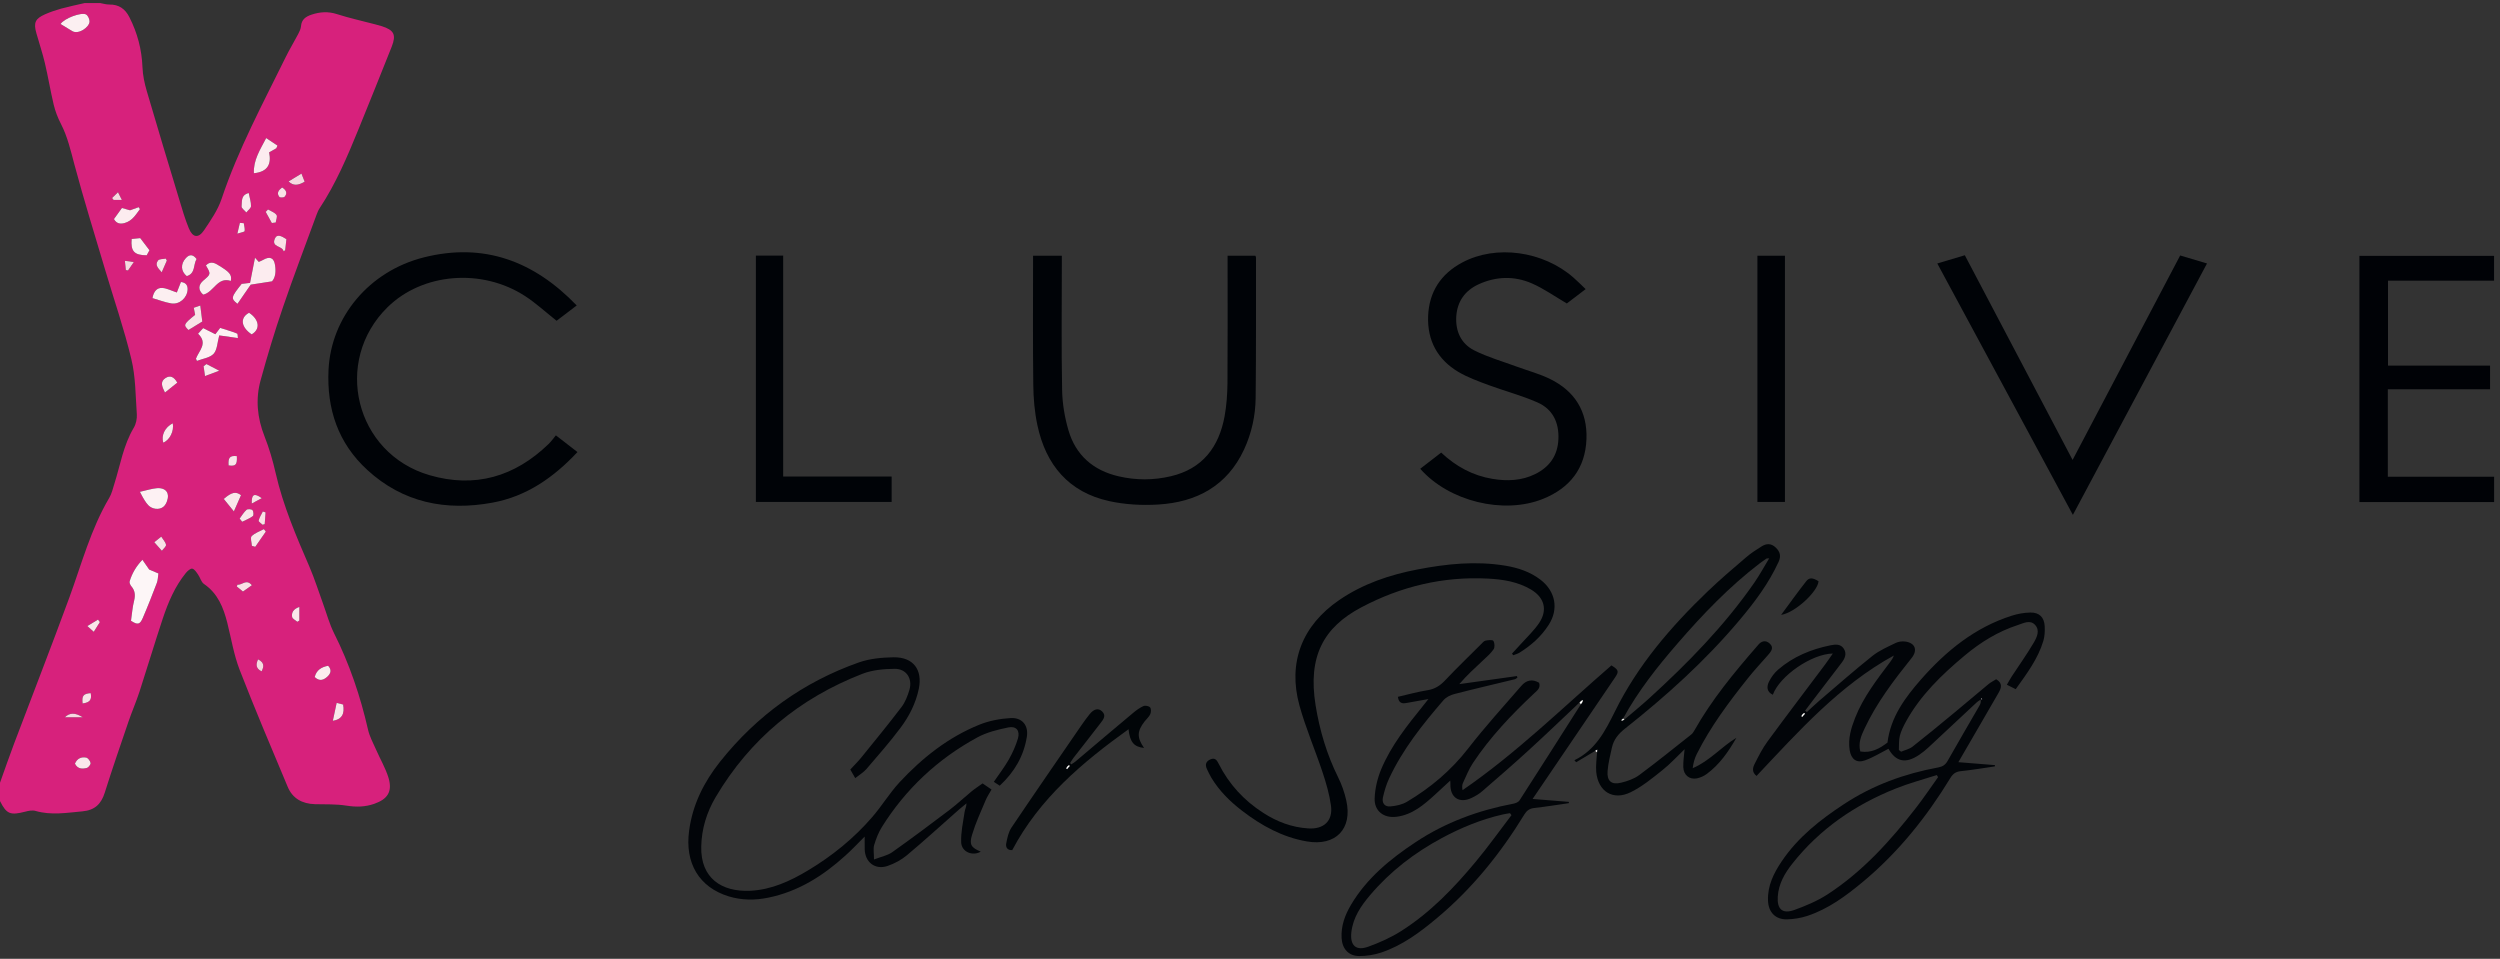 <?xml version="1.0" encoding="UTF-8"?>
<svg width="425px" height="163px" viewBox="0 0 425 163" version="1.1" xmlns="http://www.w3.org/2000/svg" xmlns:xlink="http://www.w3.org/1999/xlink">
    <rect x="0" y="0" width="425" height="163" fill="#333333" stroke="none"/>
    <g stroke="none" stroke-width="1" fill="none" fill-rule="evenodd">
        <path d="M19.05,33.66 C19.14,33.77 19.22,33.88 19.31,33.99 C19.72,33.99 20.12,33.99 20.72,33.99 C20.47,33.49 20.33,33.20 20.06,32.68 C19.63,33.10 19.34,33.38 19.05,33.66 Z M41.44,37.94 C41.22,37.92 41.00,37.91 40.78,37.89 C40.67,38.38 40.55,38.86 40.35,39.72 C41.01,39.50 41.56,39.43 41.59,39.28 C41.65,38.85 41.50,38.39 41.44,37.94 Z M22.75,44.55 C22.11,44.46 21.79,44.42 21.23,44.34 C21.29,44.98 21.34,45.45 21.39,45.91 C21.51,45.93 21.64,45.96 21.76,45.98 C22.03,45.59 22.30,45.20 22.75,44.55 Z M44.50,84.69 C43.21,83.75 42.74,84.03 42.80,85.60 C43.46,85.24 43.98,84.97 44.50,84.69 Z M43.87,112.09 C43.43,113.05 43.55,113.67 44.47,114.13 C44.91,113.28 44.94,112.63 43.87,112.09 Z M45.15,87.11 C44.99,87.06 44.84,87.00 44.68,86.95 C44.43,87.46 44.10,87.96 43.97,88.51 C43.93,88.68 44.40,88.97 44.64,89.21 C44.76,89.18 44.88,89.14 45.00,89.10 C45.05,88.44 45.10,87.78 45.15,87.11 Z M47.96,31.87 C47.37,32.33 46.97,32.80 47.49,33.47 C47.61,33.62 48.25,33.61 48.39,33.44 C48.87,32.89 48.73,32.35 47.96,31.87 Z M16.98,105.75 C16.87,105.61 16.77,105.47 16.66,105.33 C16.11,105.67 15.56,106.00 14.85,106.43 C15.33,106.87 15.57,107.08 15.94,107.41 C16.34,106.77 16.66,106.26 16.98,105.75 Z M14.04,119.59 C15.29,119.42 15.63,118.96 15.42,117.83 C14.16,117.94 13.90,118.26 14.04,119.59 Z M14.07,121.94 C12.74,121.10 11.85,121.15 11.01,121.94 C12.10,121.94 13.09,121.94 14.07,121.94 Z M40.26,77.54 C39.06,77.42 38.76,77.79 38.86,79.12 C40.07,79.30 40.35,79.01 40.26,77.54 Z M28.36,44.30 C28.30,44.19 28.25,44.07 28.19,43.96 C27.73,44.06 27.08,44.00 26.86,44.29 C26.25,45.10 26.97,45.65 27.49,46.29 C27.81,45.56 28.09,44.93 28.36,44.30 Z M40.38,99.39 C40.33,99.49 40.29,99.6 40.25,99.70 C40.59,99.98 40.92,100.25 41.3,100.56 C41.86,100.16 42.32,99.84 42.82,99.49 C41.87,98.34 41.15,99.51 40.38,99.39 Z M50.89,103.18 C49.83,103.54 49.54,104.17 49.66,104.88 C49.71,105.20 50.24,105.44 50.55,105.71 C50.66,105.64 50.78,105.56 50.89,105.48 C50.89,104.81 50.89,104.14 50.89,103.18 Z M46.21,37.91 C46.43,37.88 46.65,37.86 46.87,37.83 C46.93,37.39 47.20,36.78 47.00,36.53 C46.67,36.10 46.05,35.90 45.56,35.61 C45.43,35.75 45.30,35.88 45.17,36.02 C45.52,36.65 45.87,37.28 46.21,37.91 Z M35.10,61.89 C34.94,62.01 34.77,62.13 34.61,62.25 C34.69,62.80 34.77,63.36 34.85,63.93 C35.70,63.61 36.28,63.39 37.27,63.02 C36.37,62.55 35.73,62.22 35.10,61.89 Z M51.79,30.89 C51.61,30.41 51.43,29.97 51.25,29.51 C50.39,30.03 49.74,30.42 49.06,30.84 C49.84,31.62 50.66,31.55 51.79,30.89 Z M26.23,92.18 C26.78,92.80 27.15,93.22 27.52,93.63 C27.77,93.29 28.27,92.90 28.22,92.61 C28.13,92.12 27.7,91.69 27.41,91.23 C27.09,91.49 26.77,91.75 26.23,92.18 Z M40.74,88.16 C40.88,88.34 41.03,88.52 41.17,88.70 C41.78,88.39 42.44,88.15 42.98,87.74 C43.15,87.62 43.11,86.93 42.92,86.72 C42.74,86.54 42.10,86.50 41.91,86.67 C41.44,87.08 41.12,87.65 40.74,88.16 Z M29.37,71.96 C28.03,72.64 27.39,73.99 27.75,75.25 C28.84,74.82 29.62,73.30 29.37,71.96 Z M48.69,40.66 C47.90,40.16 47.09,39.68 46.72,40.58 C46.09,42.08 48.00,41.73 48.21,42.72 C48.30,42.66 48.39,42.60 48.48,42.54 C48.55,41.93 48.62,41.31 48.69,40.66 Z M56.58,122.54 C58.11,122.29 58.63,121.37 58.33,119.77 C58.01,119.69 57.65,119.59 57.23,119.49 C57.01,120.54 56.81,121.46 56.58,122.54 Z M45.19,90.37 C45.08,90.23 44.97,90.09 44.86,89.95 C44.15,90.34 43.32,90.60 42.78,91.15 C42.51,91.43 42.79,92.23 42.82,92.79 C43.01,92.85 43.20,92.90 43.39,92.96 C43.99,92.10 44.59,91.23 45.19,90.37 Z M12.74,129.83 C13.2,130.74 13.99,130.76 14.78,130.54 C15.06,130.46 15.44,129.95 15.40,129.71 C15.33,129.36 14.97,128.85 14.65,128.79 C13.82,128.63 13.10,128.94 12.74,129.83 Z M30.14,65.05 C29.55,64.00 28.89,63.78 28.13,64.27 C27.20,64.87 27.51,65.67 28.04,66.73 C28.77,66.15 29.41,65.64 30.14,65.05 Z M55.78,113.18 C54.66,113.40 53.80,113.89 53.50,115.10 C54.34,115.90 55.06,115.60 55.72,114.97 C56.26,114.44 56.4,113.83 55.78,113.18 Z M42.28,32.81 C40.88,33.18 41.17,34.29 41.07,35.09 C41.03,35.39 41.59,35.77 41.87,36.12 C42.15,35.76 42.66,35.41 42.67,35.05 C42.69,34.33 42.43,33.60 42.28,32.81 Z M39.76,86.94 C40.24,85.83 40.61,85.01 40.97,84.18 C40.11,83.52 39.40,83.64 38.04,84.82 C38.59,85.50 39.15,86.19 39.76,86.94 Z M33.42,44.03 C32.81,43.23 32.22,43.19 31.60,43.87 C30.67,44.88 30.73,46.12 31.75,46.94 C33.26,46.49 32.83,44.99 33.42,44.03 Z M33.17,53.52 C31.19,55.14 31.15,55.24 32.04,56.10 C32.72,55.69 33.4,55.27 34.39,54.66 C34.30,53.98 34.19,53.04 34.05,51.94 C33.56,52.11 33.26,52.21 32.94,52.32 C33.03,52.79 33.1,53.14 33.17,53.52 Z M24.94,43.40 C25.08,43.14 25.25,42.84 25.41,42.54 C24.88,41.84 24.38,41.19 23.84,40.48 C23.34,40.53 22.85,40.58 22.38,40.63 C22.2,42.72 22.82,43.39 24.94,43.40 Z M42.34,53.17 C40.75,54.02 40.97,55.62 42.78,56.84 C44.28,56.00 44.11,54.34 42.34,53.17 Z M22.11,35.75 C21.69,35.63 21.21,35.50 20.73,35.36 C20.22,36.06 19.78,36.67 19.37,37.24 C19.85,38.09 20.53,38.10 21.20,37.91 C22.48,37.55 23.09,36.49 23.79,35.55 C23.72,35.44 23.64,35.33 23.57,35.22 C23.13,35.38 22.69,35.54 22.11,35.75 Z M10.30,4.08 C11.00,4.51 11.64,4.89 12.27,5.28 C13.34,5.93 15.18,4.63 15.22,3.68 C15.24,3.27 14.96,2.65 14.63,2.46 C13.84,2.03 10.90,3.12 10.30,4.08 Z M46.98,25.20 C47.04,25.05 47.10,24.90 47.17,24.75 C46.58,24.36 45.99,23.96 45.25,23.47 C44.19,25.51 43.06,27.22 43.16,29.45 C45.63,29.20 46.14,27.78 45.75,25.90 C46.24,25.62 46.61,25.41 46.98,25.20 Z M23.78,83.61 C24.18,84.36 24.35,84.71 24.57,85.04 C24.76,85.34 24.97,85.64 25.22,85.90 C25.85,86.56 27.11,86.77 27.84,86.10 C28.28,85.69 28.58,84.87 28.55,84.26 C28.49,83.24 27.57,82.92 26.69,82.99 C25.79,83.07 24.90,83.36 23.78,83.61 Z M30.06,49.72 C29.12,49.41 28.35,48.99 27.57,48.95 C26.65,48.90 26.11,49.58 25.92,50.68 C27.00,50.99 28.04,51.40 29.11,51.58 C30.49,51.81 31.79,50.67 31.89,49.27 C31.93,48.55 31.65,48.04 30.76,47.94 C30.54,48.51 30.32,49.08 30.06,49.72 Z M34.54,50.09 C36.34,49.71 36.95,46.99 39.24,47.76 C39.45,46.68 39.06,46.24 36.91,44.96 C36.24,44.56 35.59,44.49 35.01,45.13 C35.87,46.59 35.87,46.59 34.57,47.69 C33.69,48.44 33.66,49.31 34.54,50.09 Z M33.31,60.98 C33.37,61.11 33.42,61.23 33.48,61.35 C34.45,60.97 35.68,60.83 36.32,60.14 C36.93,59.47 36.94,58.24 37.27,57.02 C38.15,57.15 39.21,57.3 40.44,57.47 C40.40,57.25 40.44,56.76 40.30,56.70 C39.36,56.33 38.38,56.05 37.43,55.74 C37.15,56.11 36.94,56.39 36.61,56.82 C35.94,56.49 35.31,56.17 34.54,55.78 C34.31,56.03 34.02,56.35 33.67,56.73 C35.40,58.38 33.81,59.62 33.31,60.98 Z M40.37,51.65 C41.12,50.56 41.87,49.47 42.62,48.39 C43.81,48.21 44.93,48.03 46.24,47.83 C46.85,47.15 46.92,46.13 46.76,45.08 C46.58,43.81 45.87,43.52 44.75,44.17 C44.52,44.31 44.26,44.4 43.99,44.52 C43.73,44.23 43.51,43.98 43.35,43.81 C43.07,45.24 42.79,46.69 42.51,48.09 C41.88,48.17 41.45,48.22 41.08,48.26 C39.25,50.56 39.22,50.73 40.37,51.65 Z M22.27,105.53 C23.39,106.27 23.78,106.20 24.27,105.06 C25.12,103.1 25.90,101.10 26.66,99.10 C26.85,98.61 26.84,98.05 26.93,97.49 C26.27,97.21 25.77,97.00 25.36,96.82 C24.98,96.28 24.66,95.81 24.21,95.16 C23.11,96.32 22.44,97.50 22.04,98.83 C21.97,99.07 22.15,99.45 22.33,99.67 C22.96,100.41 23.03,101.17 22.80,102.11 C22.52,103.21 22.44,104.36 22.27,105.53 Z M17.03,0.52 C17.55,0.61 18.07,0.78 18.58,0.77 C20.21,0.75 21.27,1.49 22.00,2.93 C23.36,5.60 24.10,8.40 24.22,11.42 C24.27,12.79 24.57,14.18 24.96,15.51 C26.76,21.67 28.62,27.80 30.48,33.94 C30.97,35.57 31.45,37.23 32.10,38.81 C32.76,40.42 33.73,40.56 34.70,39.13 C35.82,37.46 37.02,35.73 37.66,33.84 C40.48,25.40 44.69,17.61 48.59,9.67 C49.24,8.35 50.01,7.09 50.69,5.79 C50.91,5.37 51.13,4.91 51.17,4.46 C51.26,3.30 51.98,2.82 52.96,2.49 C54.40,2.01 55.79,1.92 57.28,2.40 C59.40,3.08 61.59,3.56 63.75,4.13 C64.13,4.23 64.52,4.33 64.90,4.45 C66.99,5.12 67.39,5.90 66.59,7.94 C64.74,12.60 62.86,17.26 60.97,21.91 C59.07,26.57 57.12,31.19 54.33,35.41 C54.11,35.74 53.96,36.12 53.82,36.49 C51.91,41.72 49.91,46.93 48.11,52.21 C46.70,56.31 45.45,60.48 44.30,64.66 C43.42,67.86 43.73,71.03 44.96,74.16 C45.76,76.18 46.38,78.30 46.86,80.42 C48.13,85.98 50.36,91.16 52.61,96.36 C53.49,98.40 54.15,100.54 54.92,102.63 C55.53,104.31 56.00,106.06 56.79,107.65 C59.42,112.88 61.27,118.37 62.57,124.06 C62.84,125.24 63.45,126.34 63.94,127.46 C64.64,129.06 65.55,130.59 66.05,132.24 C66.74,134.56 65.91,135.85 63.62,136.65 C62.07,137.19 60.55,137.22 58.91,136.96 C57.16,136.68 55.34,136.75 53.55,136.71 C51.39,136.65 49.74,135.76 48.90,133.74 C46.13,127.13 43.32,120.53 40.73,113.85 C39.75,111.30 39.31,108.54 38.64,105.88 C37.98,103.28 37.03,100.88 34.67,99.27 C34.20,98.95 34.04,98.20 33.68,97.69 C33.40,97.29 33.08,96.76 32.69,96.67 C32.39,96.60 31.87,97.07 31.59,97.41 C29.73,99.71 28.59,102.40 27.67,105.16 C26.30,109.28 25.06,113.44 23.72,117.57 C23.16,119.28 22.44,120.93 21.86,122.62 C20.48,126.66 19.09,130.69 17.81,134.75 C17.20,136.69 16.11,137.74 14.01,137.93 C11.34,138.17 8.71,138.63 6.05,137.86 C5.52,137.70 4.86,137.83 4.30,137.98 C1.74,138.64 1.12,138.40 0,136.18 C0,135.14 0,134.11 0,133.07 C0.81,130.80 1.60,128.52 2.45,126.27 C5.55,118.07 8.73,109.91 11.75,101.69 C13.86,95.94 15.42,89.97 18.57,84.64 C18.99,83.93 19.18,83.09 19.43,82.29 C20.45,79.07 20.97,75.69 22.74,72.72 C23.13,72.07 23.31,71.17 23.26,70.42 C23.04,67.28 23.06,64.07 22.33,61.05 C21.10,55.91 19.36,50.89 17.86,45.82 C16.09,39.86 14.24,33.92 12.64,27.93 C12.01,25.57 11.48,23.23 10.35,21.04 C9.82,20.02 9.40,18.92 9.13,17.80 C8.57,15.44 8.18,13.04 7.62,10.68 C7.22,8.98 6.65,7.32 6.18,5.63 C5.68,3.85 5.98,3.17 7.68,2.42 C8.55,2.04 9.46,1.73 10.38,1.47 C11.71,1.11 13.05,0.83 14.39,0.52 C15.27,0.52 16.15,0.52 17.03,0.52 L17.03,0.52 Z" id="Fill-4" fill="#D7217C"></path>
        <path d="M336.89,118.70 C336.87,118.73 336.82,118.76 336.83,118.78 C336.84,118.83 336.87,118.88 336.89,118.93 C336.92,118.90 336.97,118.87 336.96,118.85 C336.95,118.80 336.92,118.76 336.89,118.70 Z M329.47,132.12 C329.40,132 329.33,131.88 329.26,131.76 C326.93,132.51 324.55,133.14 322.28,134.05 C315.34,136.82 309.35,140.93 304.69,146.83 C303.39,148.47 302.35,150.28 302.22,152.43 C302.08,154.58 303.03,155.42 305.05,154.69 C306.98,153.99 308.92,153.18 310.64,152.07 C316.64,148.18 321.37,142.94 325.72,137.33 C327.03,135.64 328.23,133.86 329.47,132.12 Z M306.61,121.61 C306.68,121.52 306.76,121.43 306.84,121.35 C306.80,121.30 306.76,121.25 306.71,121.20 C306.61,121.28 306.50,121.36 306.40,121.44 C306.34,121.55 306.29,121.65 306.23,121.76 C306.28,121.8 306.34,121.83 306.39,121.87 C306.46,121.78 306.53,121.69 306.61,121.61 Z M316.25,127.75 C318.12,128.06 319.52,127.26 320.87,126.24 C321.4,121.92 323.85,118.60 326.61,115.46 C330.87,110.63 335.75,106.66 341.99,104.67 C343.00,104.35 344.10,104.15 345.16,104.13 C346.69,104.10 347.53,104.95 347.60,106.48 C347.64,107.30 347.60,108.17 347.37,108.95 C346.45,112.01 344.56,114.52 342.67,117.16 C342.14,116.90 341.74,116.70 341.17,116.41 C341.48,115.87 341.71,115.43 341.98,115.02 C343.24,113.09 344.59,111.22 345.75,109.23 C346.27,108.35 346.84,107.15 345.95,106.22 C345.10,105.31 343.98,105.95 343.02,106.26 C339.64,107.36 336.67,109.20 333.95,111.48 C330.08,114.72 326.47,118.20 324.00,122.69 C323.59,123.46 323.18,124.26 322.97,125.1 C322.78,125.86 322.85,126.69 322.81,127.5 C322.94,127.59 323.07,127.69 323.19,127.79 C323.84,127.51 324.59,127.35 325.13,126.93 C327.54,125.04 329.91,123.08 332.28,121.12 C334.22,119.52 336.13,117.88 338.07,116.28 C338.46,115.96 338.93,115.74 339.35,115.47 C340.50,116.15 340.22,116.97 339.76,117.77 C338.29,120.33 336.80,122.87 335.33,125.42 C334.53,126.79 333.73,128.17 332.92,129.57 C335.04,129.74 337.10,129.91 339.15,130.07 C339.14,130.15 339.13,130.22 339.12,130.29 C337.18,130.57 335.26,130.90 333.31,131.10 C332.45,131.19 331.97,131.58 331.55,132.28 C327.51,138.90 322.72,144.89 316.73,149.88 C313.84,152.28 310.83,154.53 307.20,155.72 C306.12,156.07 304.94,156.26 303.80,156.29 C301.82,156.34 300.62,155.06 300.56,153.09 C300.47,150.57 301.53,148.45 302.88,146.44 C305.63,142.35 309.41,139.37 313.48,136.70 C318.38,133.47 323.78,131.52 329.52,130.46 C330.26,130.32 330.72,130.01 331.09,129.36 C332.87,126.21 334.71,123.08 336.52,119.94 C336.67,119.68 336.78,119.40 336.72,118.93 C336.50,119.08 336.26,119.20 336.07,119.38 C333.32,121.94 330.59,124.50 327.84,127.06 C327.34,127.52 326.82,127.95 326.25,128.33 C323.95,129.88 322.29,129.50 321.04,127.29 C319.70,127.97 318.42,128.78 317.03,129.27 C315.59,129.78 314.68,129.04 314.44,127.51 C314.14,125.58 314.68,123.8 315.37,122.04 C316.76,118.50 319.07,115.54 321.32,112.55 C321.57,112.22 321.81,111.88 321.95,111.44 C312.67,116.54 305.76,124.33 298.61,131.91 C297.77,131.26 297.96,130.49 298.3,129.84 C298.96,128.53 299.63,127.20 300.50,126.02 C303.71,121.65 307.00,117.33 310.25,112.99 C310.71,112.38 311.12,111.75 311.58,111.10 C307.97,111.16 302.55,114.90 301.38,118.11 C300.32,117.61 300.32,116.72 300.72,115.9 C301.10,115.13 301.64,114.38 302.29,113.83 C304.85,111.62 307.89,110.37 311.19,109.70 C312.05,109.53 312.91,109.45 313.45,110.29 C314.02,111.16 313.60,111.99 313.05,112.71 C311.51,114.75 309.95,116.77 308.39,118.80 C307.88,119.46 307.38,120.14 306.87,120.81 C306.97,120.89 307.06,120.98 307.16,121.06 C307.86,120.42 308.54,119.75 309.27,119.13 C312.27,116.57 315.24,113.96 318.32,111.50 C319.49,110.57 320.92,109.96 322.27,109.30 C322.74,109.07 323.37,108.99 323.89,109.06 C325.60,109.29 326.04,110.54 324.97,111.87 C321.95,115.64 319.02,119.48 316.96,123.89 C316.41,125.06 315.87,126.28 316.25,127.75 L316.25,127.75 Z" id="Fill-6" fill="#020509"></path>
        <path d="M175.62,43.47 C177.28,43.47 178.82,43.47 180.51,43.47 C180.51,43.90 180.51,44.32 180.51,44.75 C180.51,51.94 180.42,59.13 180.56,66.31 C180.60,68.59 180.99,70.93 181.63,73.12 C182.86,77.37 185.84,79.97 190.15,80.97 C193.10,81.66 196.09,81.66 199.05,80.96 C204.44,79.69 207.22,75.99 208.18,70.77 C208.51,68.94 208.65,67.05 208.67,65.19 C208.72,58.36 208.69,51.53 208.69,44.70 C208.69,44.31 208.69,43.92 208.69,43.48 C210.31,43.48 211.84,43.48 213.42,43.48 C213.45,43.57 213.52,43.68 213.52,43.78 C213.51,51.72 213.55,59.67 213.46,67.62 C213.43,70.66 212.78,73.63 211.49,76.42 C208.61,82.61 203.42,85.38 196.89,85.77 C194.13,85.94 191.26,85.78 188.57,85.19 C181.68,83.68 177.79,79.03 176.36,72.29 C175.88,70.05 175.68,67.71 175.66,65.41 C175.57,58.50 175.62,51.59 175.62,44.69 C175.62,44.3 175.62,43.91 175.62,43.47" id="Fill-7" fill="#000307"></path>
        <path d="M94.50,74.01 C95.82,75.03 96.95,75.91 98.17,76.85 C94.15,81.14 89.55,84.38 83.72,85.45 C75.79,86.91 68.51,85.46 62.44,79.89 C57.47,75.33 55.53,69.52 55.85,62.85 C56.29,53.89 62.74,46.11 72.03,43.76 C82.26,41.18 90.79,44.39 98.04,51.93 C96.81,52.87 95.65,53.75 94.62,54.53 C92.77,53.07 91.12,51.54 89.26,50.33 C81.89,45.55 71.83,46.40 65.90,52.21 C56.52,61.41 60.38,77.10 73.02,80.78 C80.75,83.03 87.50,81.04 93.25,75.49 C93.71,75.05 94.08,74.52 94.50,74.01" id="Fill-8" fill="#000307"></path>
        <path d="M256.95,138.58 C256.87,138.46 256.79,138.35 256.70,138.24 C256.28,138.31 255.85,138.37 255.43,138.47 C251.80,139.30 248.38,140.71 245.11,142.47 C240.46,144.97 236.33,148.14 232.91,152.18 C231.35,154.02 230.01,155.99 229.73,158.49 C229.48,160.72 230.51,161.70 232.60,160.94 C234.53,160.24 236.45,159.39 238.18,158.29 C243.12,155.16 247.14,150.98 250.85,146.52 C252.99,143.96 254.92,141.23 256.95,138.58 Z M268.53,119.41 C265.66,122.12 262.81,124.86 259.90,127.52 C257.31,129.89 254.66,132.19 252.00,134.49 C251.47,134.96 250.83,135.33 250.19,135.64 C248.09,136.65 246.50,135.59 246.57,133.28 C246.58,133.06 246.55,132.84 246.54,132.70 C245.67,133.51 244.80,134.31 243.93,135.11 C242.03,136.84 240.09,138.51 237.41,138.85 C235.26,139.13 233.61,137.89 233.69,135.72 C233.75,134.06 234.16,132.32 234.80,130.78 C236.49,126.74 239.22,123.33 241.96,119.94 C242.21,119.64 242.45,119.33 242.83,118.84 C241.47,119.08 240.30,119.28 239.14,119.50 C238.37,119.65 237.79,119.56 237.64,118.46 C239.33,118.07 241.01,117.60 242.71,117.33 C243.93,117.13 244.80,116.57 245.63,115.7 C247.63,113.58 249.73,111.56 251.79,109.50 C252.02,109.28 252.25,108.97 252.53,108.91 C252.98,108.82 253.72,108.73 253.87,108.95 C254.10,109.30 254.14,110.05 253.91,110.38 C253.4,111.12 252.68,111.73 252.01,112.36 C250.68,113.61 249.33,114.83 248.08,116.30 C251.35,115.84 254.61,115.39 257.88,114.93 C257.90,115.02 257.93,115.10 257.96,115.19 C257.82,115.28 257.69,115.43 257.53,115.47 C254.1,116.31 250.65,117.10 247.23,117.99 C246.55,118.16 245.81,118.54 245.37,119.06 C241.82,123.17 238.44,127.41 236.13,132.38 C235.66,133.38 235.35,134.47 235.10,135.55 C234.89,136.52 235.39,137.18 236.37,137.09 C237.34,137.01 238.38,136.78 239.20,136.29 C243.20,133.91 246.70,130.97 249.59,127.24 C252.44,123.56 255.59,120.10 258.64,116.58 C259.46,115.63 260.49,115.38 261.65,116.07 C261.94,116.95 261.34,117.38 260.81,117.87 C256.96,121.48 253.33,125.30 250.40,129.71 C249.71,130.76 249.23,131.96 248.70,133.11 C248.54,133.44 248.55,133.85 248.63,134.33 C257.78,128.05 265.66,120.29 273.94,113.12 C275.19,113.89 275.25,114.15 274.56,115.17 C270.06,121.80 265.56,128.43 261.06,135.06 C260.88,135.31 260.71,135.56 260.54,135.82 C262.65,135.99 264.68,136.15 266.72,136.32 C266.71,136.39 266.70,136.46 266.69,136.54 C264.74,136.82 262.78,137.14 260.82,137.36 C260.02,137.45 259.55,137.79 259.14,138.46 C255.09,145.08 250.28,151.06 244.31,156.05 C241.43,158.47 238.42,160.72 234.81,161.93 C233.62,162.33 232.32,162.53 231.07,162.53 C229.24,162.52 228.17,161.28 228.07,159.46 C227.96,157.39 228.65,155.54 229.68,153.80 C232.38,149.26 236.35,146.02 240.68,143.15 C245.74,139.8 251.31,137.76 257.25,136.63 C257.64,136.56 258.14,136.36 258.33,136.05 C261.83,130.63 265.28,125.17 268.75,119.73 C268.85,119.58 268.95,119.43 269.06,119.28 C269.06,119.18 269.07,119.09 269.07,118.99 C269.00,119.03 268.92,119.07 268.85,119.12 C268.74,119.21 268.64,119.31 268.53,119.41 L268.53,119.41 Z" id="Fill-9" fill="#020509"></path>
        <path d="M401.10,85.35 C401.10,71.37 401.10,57.48 401.10,43.50 C408.71,43.50 416.31,43.50 423.99,43.50 C423.99,44.87 423.99,46.24 423.99,47.71 C418.01,47.71 412.03,47.71 405.96,47.71 C405.96,52.53 405.96,57.26 405.96,62.15 C411.69,62.15 417.47,62.15 423.31,62.15 C423.31,63.56 423.31,64.82 423.31,66.17 C417.54,66.17 411.76,66.17 405.93,66.17 C405.93,71.15 405.93,76.04 405.93,81.05 C411.95,81.05 417.96,81.05 424.00,81.05 C424.00,82.55 424.00,83.92 424.00,85.35 C416.37,85.35 408.79,85.35 401.10,85.35" id="Fill-10" fill="#000206"></path>
        <path d="M269.56,49.15 C268.3,50.11 267.22,50.93 266.36,51.59 C264.31,50.39 262.45,49.06 260.40,48.17 C257.43,46.88 254.32,46.97 251.34,48.34 C249.06,49.40 247.75,51.22 247.57,53.75 C247.40,56.28 248.37,58.43 250.61,59.56 C252.93,60.73 255.48,61.45 257.94,62.36 C259.80,63.04 261.75,63.56 263.52,64.43 C267.70,66.49 269.87,69.92 269.70,74.62 C269.52,79.63 266.87,82.97 262.31,84.81 C255.60,87.51 246.31,85.23 241.44,79.69 C242.62,78.78 243.80,77.87 245.00,76.94 C247.51,79.3 250.38,80.86 253.74,81.41 C256.22,81.82 258.68,81.73 260.99,80.59 C263.45,79.37 264.82,77.41 264.93,74.64 C265.05,71.81 263.95,69.54 261.36,68.41 C258.68,67.23 255.81,66.48 253.05,65.46 C251.31,64.81 249.52,64.17 247.93,63.23 C244.38,61.12 242.63,57.89 242.78,53.75 C242.94,49.61 244.95,46.56 248.59,44.62 C254.32,41.56 262.32,42.66 267.49,47.19 C268.17,47.78 268.81,48.44 269.56,49.15" id="Fill-11" fill="#000307"></path>
        <path d="M370.63,43.43 C372.21,43.90 373.65,44.33 375.19,44.79 C367.60,59.03 360.05,73.17 352.39,87.53 C344.68,73.22 337.04,59.07 329.34,44.79 C330.94,44.31 332.45,43.86 334.02,43.39 C340.11,54.96 346.17,66.47 352.34,78.19 C358.47,66.54 364.53,55.02 370.63,43.43" id="Fill-12" fill="#000307"></path>
        <path d="M145.39,132.28 C145.03,131.65 144.82,131.29 144.55,130.82 C145.19,130.12 145.84,129.49 146.41,128.79 C148.72,125.94 151.04,123.11 153.26,120.19 C153.89,119.36 154.30,118.30 154.60,117.28 C155.17,115.37 154.08,113.68 152.09,113.70 C150.25,113.72 148.3,113.89 146.60,114.55 C135.92,118.7 127.50,125.63 121.65,135.53 C120.14,138.09 119.27,140.91 119.21,143.94 C119.10,149.28 122.66,151.66 127.56,151.43 C131.16,151.25 134.35,149.78 137.38,147.96 C141.48,145.50 145.17,142.51 148.29,138.89 C149.93,137.00 151.23,134.81 152.93,132.98 C156.8,128.82 161.21,125.33 166.51,123.19 C168.17,122.52 170.04,122.17 171.83,122.07 C173.80,121.97 174.88,123.35 174.56,125.28 C174.03,128.54 172.46,131.25 169.95,133.57 C169.62,133.35 169.32,133.15 168.95,132.91 C169.87,131.56 170.77,130.40 171.49,129.13 C172.13,128.00 172.68,126.78 173.05,125.54 C173.43,124.22 172.77,123.39 171.43,123.66 C169.62,124.03 167.74,124.49 166.13,125.37 C159.42,129.02 153.98,134.11 149.92,140.59 C149.34,141.52 148.93,142.59 148.61,143.65 C148.42,144.27 148.58,145.00 148.58,146.11 C149.85,145.62 150.9,145.43 151.68,144.87 C155.00,142.52 158.25,140.08 161.49,137.63 C162.76,136.66 163.92,135.56 165.16,134.54 C165.73,134.07 166.37,133.66 167.04,133.18 C167.55,133.53 168.00,133.83 168.56,134.22 C168.19,134.88 167.81,135.43 167.56,136.04 C166.75,137.97 165.86,139.88 165.26,141.88 C164.73,143.62 165.11,144.09 166.73,144.78 C165.33,145.59 163.47,144.84 163.40,143.20 C163.33,141.49 163.73,139.76 163.98,138.04 C164.04,137.59 164.30,137.17 164.30,136.57 C163.87,136.93 163.43,137.27 163.02,137.63 C160.08,140.22 157.20,142.86 154.20,145.37 C153.25,146.17 152.07,146.81 150.89,147.21 C148.77,147.93 147.04,146.58 147.00,144.35 C146.98,143.72 146.99,143.09 146.99,142.22 C145.81,143.4 144.79,144.49 143.68,145.48 C139.91,148.90 135.70,151.56 130.62,152.60 C128.35,153.07 126.10,153.06 123.87,152.38 C118.84,150.83 116.40,146.73 117.15,141.21 C117.74,136.77 119.68,132.92 122.42,129.48 C128.68,121.62 136.56,115.94 146.04,112.60 C147.88,111.96 149.95,111.77 151.91,111.74 C155.25,111.69 156.86,113.84 156.2,117.08 C155.69,119.55 154.56,121.77 153.08,123.74 C151.27,126.16 149.26,128.44 147.29,130.74 C146.81,131.29 146.15,131.68 145.39,132.28" id="Fill-13" fill="#020509"></path>
        <path d="M257.04,111.12 C257.56,110.55 258.09,110 258.60,109.42 C259.64,108.26 260.79,107.19 261.65,105.91 C263.13,103.71 262.56,101.58 260.27,100.22 C258.01,98.88 255.47,98.49 252.92,98.36 C245.33,97.97 238.17,99.69 231.48,103.22 C224.95,106.65 222.32,111.63 223.65,119.90 C224.34,124.17 225.56,128.27 227.49,132.16 C228.11,133.40 228.57,134.74 228.87,136.09 C229.96,140.92 227.05,143.90 222.15,143.04 C217.99,142.32 214.42,140.34 211.13,137.81 C209.09,136.24 207.28,134.45 205.94,132.23 C205.65,131.75 205.42,131.24 205.18,130.74 C204.83,130.00 205.00,129.42 205.78,129.09 C206.53,128.76 206.87,129.22 207.16,129.81 C208.92,133.32 211.49,136.10 214.79,138.21 C217.10,139.70 219.61,140.65 222.39,140.83 C225.02,141.01 226.61,139.58 226.27,136.98 C226.01,135.07 225.46,133.17 224.85,131.33 C223.59,127.52 221.98,123.81 220.91,119.94 C218.89,112.62 221.36,106.33 227.65,102.02 C231.69,99.25 236.24,97.71 241.02,96.80 C245.94,95.85 250.88,95.34 255.88,96.16 C258.06,96.52 260.14,97.20 261.92,98.58 C264.45,100.55 265,103.54 263.28,106.22 C262.01,108.21 260.28,109.74 258.29,110.97 C257.97,111.16 257.60,111.25 257.25,111.39 C257.18,111.30 257.11,111.21 257.04,111.12" id="Fill-14" fill="#000408"></path>
        <path d="M276.15,122.33 C277.57,121.12 279.02,119.93 280.40,118.68 C286.96,112.70 293.15,106.38 298.23,99.06 C299.12,97.78 299.87,96.39 300.76,94.92 C300.42,94.94 300.34,94.92 300.29,94.96 C299.93,95.21 299.57,95.46 299.22,95.72 C293.99,99.71 289.47,104.43 285.18,109.39 C281.73,113.37 278.47,117.49 275.93,122.14 C275.83,122.23 275.73,122.32 275.63,122.41 C275.66,122.45 275.69,122.50 275.72,122.54 C275.86,122.47 276.01,122.40 276.15,122.33 Z M271.18,127.65 C270.10,128.29 269.03,128.94 267.95,129.58 C267.85,129.46 267.75,129.35 267.65,129.24 C271.26,127.48 272.89,124.27 274.56,120.90 C278.42,113.09 284.04,106.55 290.29,100.55 C292.39,98.53 294.62,96.64 296.83,94.75 C297.64,94.05 298.55,93.46 299.47,92.89 C300.27,92.39 301.07,92.32 301.86,93.07 C302.64,93.80 302.80,94.56 302.36,95.52 C300.68,99.18 298.29,102.37 295.72,105.42 C289.91,112.33 283.24,118.34 276.18,123.92 C275.09,124.79 274.33,125.75 274.03,127.07 C273.74,128.39 273.40,129.72 273.29,131.06 C273.15,132.79 273.95,133.47 275.62,133.05 C276.68,132.79 277.81,132.40 278.67,131.76 C281.68,129.53 284.59,127.17 287.53,124.85 C287.74,124.68 287.90,124.43 288.03,124.2 C290.99,118.95 294.80,114.34 298.73,109.82 C298.76,109.79 298.79,109.76 298.81,109.73 C299.39,108.97 300.14,108.74 300.86,109.41 C301.62,110.11 301.08,110.77 300.56,111.36 C299.43,112.65 298.25,113.91 297.18,115.25 C293.92,119.34 290.79,123.51 288.44,128.21 C288.08,128.93 287.87,129.71 287.76,130.59 C290.64,129.37 292.61,126.98 295.19,125.42 C293.84,127.78 292.32,129.98 290.11,131.60 C289.64,131.94 289.05,132.20 288.49,132.32 C287.21,132.58 286.20,131.76 286.16,130.41 C286.13,129.40 286.3,128.38 286.38,127.37 C285.11,128.58 283.94,129.88 282.58,130.95 C280.88,132.31 279.15,133.73 277.21,134.68 C274.22,136.15 271.68,134.57 271.36,131.23 C271.26,130.13 271.44,129.00 271.50,127.89 C271.51,127.77 271.51,127.64 271.53,127.44 C271.35,127.55 271.26,127.60 271.18,127.65 L271.18,127.65 Z" id="Fill-15" fill="#010508"></path>
        <path d="M128.50,43.45 C130.09,43.45 131.56,43.45 133.14,43.45 C133.14,55.96 133.14,68.43 133.14,81.01 C139.33,81.01 145.42,81.01 151.58,81.01 C151.58,82.50 151.58,83.87 151.58,85.33 C143.91,85.33 136.23,85.33 128.50,85.33 C128.50,71.38 128.50,57.45 128.50,43.45" id="Fill-16" fill="#000307"></path>
        <path d="M298.76,43.47 C300.32,43.47 301.85,43.47 303.44,43.47 C303.44,57.43 303.44,71.34 303.44,85.33 C301.90,85.33 300.37,85.33 298.76,85.33 C298.76,71.41 298.76,57.47 298.76,43.47" id="Fill-17" fill="#000206"></path>
        <path d="M181.63,130.48 C181.71,130.39 181.79,130.30 181.86,130.22 C181.82,130.17 181.77,130.12 181.73,130.07 C181.62,130.15 181.52,130.23 181.42,130.31 C181.37,130.42 181.31,130.52 181.26,130.63 C181.30,130.67 181.35,130.71 181.40,130.75 C181.48,130.66 181.55,130.57 181.63,130.48 Z M172.08,144.52 C171.20,144.57 170.94,143.98 171.06,143.37 C171.24,142.45 171.44,141.45 171.95,140.69 C175.86,134.88 179.85,129.11 183.82,123.33 C184.27,122.67 184.74,122.03 185.24,121.41 C185.97,120.50 186.73,120.33 187.37,120.95 C188.08,121.64 187.58,122.29 187.15,122.85 C185.62,124.85 184.06,126.82 182.52,128.80 C182.30,129.09 182.11,129.41 181.91,129.72 C181.98,129.79 182.05,129.86 182.12,129.94 C182.35,129.78 182.59,129.65 182.80,129.48 C186.06,126.73 189.31,123.96 192.59,121.23 C193.13,120.77 193.73,120.33 194.37,120.04 C194.67,119.90 195.30,120.01 195.51,120.25 C195.71,120.48 195.70,121.07 195.55,121.40 C195.35,121.86 194.92,122.21 194.60,122.62 C193.28,124.31 193.26,125.39 194.49,127.15 C192.79,126.97 192.09,126.19 191.85,123.97 C183.96,129.64 176.71,135.75 172.08,144.52 L172.08,144.52 Z" id="Fill-18" fill="#010508"></path>
        <path d="M302.79,104.53 C304.31,102.48 305.63,100.62 307.05,98.82 C307.59,98.13 308.16,98.20 309.15,98.81 C309.05,100.52 305.21,104.15 302.79,104.53" id="Fill-19" fill="#020609"></path>
        <path d="M22.27,105.53 C22.44,104.36 22.52,103.21 22.80,102.11 C23.03,101.17 22.96,100.41 22.33,99.67 C22.15,99.45 21.97,99.07 22.04,98.83 C22.44,97.50 23.11,96.32 24.21,95.16 C24.66,95.81 24.98,96.28 25.36,96.82 C25.77,97.00 26.27,97.21 26.93,97.49 C26.84,98.05 26.85,98.61 26.66,99.10 C25.90,101.10 25.12,103.1 24.27,105.06 C23.78,106.20 23.39,106.27 22.27,105.53" id="Fill-20" fill="#FDF6F7"></path>
        <path d="M40.37,51.65 C39.22,50.73 39.25,50.56 41.08,48.26 C41.45,48.22 41.88,48.17 42.51,48.09 C42.79,46.69 43.07,45.24 43.35,43.81 C43.51,43.98 43.73,44.23 43.99,44.52 C44.26,44.4 44.52,44.31 44.75,44.17 C45.87,43.52 46.58,43.81 46.76,45.08 C46.92,46.13 46.85,47.15 46.24,47.83 C44.93,48.03 43.81,48.21 42.62,48.39 C41.87,49.47 41.12,50.56 40.37,51.65" id="Fill-21" fill="#FCECEF"></path>
        <path d="M33.31,60.98 C33.81,59.62 35.40,58.38 33.67,56.73 C34.02,56.35 34.31,56.03 34.54,55.78 C35.31,56.17 35.94,56.49 36.61,56.82 C36.94,56.39 37.15,56.11 37.43,55.74 C38.38,56.05 39.36,56.33 40.30,56.70 C40.44,56.76 40.40,57.25 40.44,57.47 C39.21,57.3 38.15,57.15 37.27,57.02 C36.94,58.24 36.93,59.47 36.32,60.14 C35.68,60.83 34.45,60.97 33.48,61.35 C33.42,61.23 33.37,61.11 33.31,60.98" id="Fill-22" fill="#FDF1F3"></path>
        <path d="M34.54,50.09 C33.66,49.31 33.69,48.44 34.57,47.69 C35.87,46.59 35.87,46.59 35.01,45.13 C35.59,44.49 36.24,44.56 36.91,44.96 C39.06,46.24 39.45,46.68 39.24,47.76 C36.95,46.99 36.34,49.71 34.54,50.09" id="Fill-23" fill="#FCECEF"></path>
        <path d="M30.06,49.72 C30.32,49.08 30.54,48.51 30.76,47.94 C31.65,48.04 31.93,48.55 31.89,49.27 C31.79,50.67 30.49,51.81 29.11,51.58 C28.04,51.40 27.00,50.99 25.92,50.68 C26.11,49.58 26.65,48.90 27.57,48.95 C28.35,48.99 29.12,49.41 30.06,49.72" id="Fill-24" fill="#FCEFF1"></path>
        <path d="M23.78,83.61 C24.90,83.36 25.79,83.07 26.69,82.99 C27.57,82.92 28.49,83.24 28.55,84.26 C28.58,84.87 28.28,85.69 27.84,86.10 C27.11,86.77 25.85,86.56 25.22,85.90 C24.97,85.64 24.76,85.34 24.57,85.04 C24.35,84.71 24.18,84.36 23.78,83.61" id="Fill-25" fill="#FDF1F3"></path>
        <path d="M46.98,25.20 C46.61,25.41 46.24,25.62 45.75,25.90 C46.14,27.78 45.63,29.20 43.16,29.45 C43.06,27.22 44.19,25.51 45.25,23.47 C45.99,23.96 46.58,24.36 47.17,24.75 C47.10,24.90 47.04,25.05 46.98,25.20" id="Fill-26" fill="#FCECEF"></path>
        <path d="M10.30,4.08 C10.90,3.12 13.84,2.03 14.63,2.46 C14.96,2.65 15.24,3.27 15.22,3.68 C15.18,4.63 13.34,5.93 12.27,5.28 C11.64,4.89 11.00,4.51 10.30,4.08" id="Fill-27" fill="#FCEFF1"></path>
        <path d="M22.11,35.75 C22.69,35.54 23.13,35.38 23.57,35.22 C23.64,35.33 23.72,35.44 23.79,35.55 C23.09,36.49 22.48,37.55 21.20,37.91 C20.53,38.10 19.85,38.09 19.37,37.24 C19.78,36.67 20.22,36.06 20.73,35.36 C21.21,35.50 21.69,35.63 22.11,35.75" id="Fill-28" fill="#FCECEF"></path>
        <path d="M42.34,53.17 C44.11,54.34 44.28,56.00 42.78,56.84 C40.97,55.62 40.75,54.02 42.34,53.17" id="Fill-29" fill="#FCEFF1"></path>
        <path d="M24.94,43.40 C22.82,43.39 22.2,42.72 22.38,40.63 C22.85,40.58 23.34,40.53 23.84,40.48 C24.38,41.19 24.88,41.84 25.41,42.54 C25.25,42.84 25.08,43.14 24.94,43.40" id="Fill-30" fill="#FCEFF1"></path>
        <path d="M33.17,53.52 C33.1,53.14 33.03,52.79 32.94,52.32 C33.26,52.21 33.56,52.11 34.05,51.94 C34.19,53.04 34.30,53.98 34.39,54.66 C33.4,55.27 32.72,55.69 32.04,56.10 C31.15,55.24 31.19,55.14 33.17,53.52" id="Fill-31" fill="#F9E2E7"></path>
        <path d="M33.42,44.03 C32.83,44.99 33.26,46.49 31.75,46.94 C30.73,46.12 30.67,44.88 31.60,43.87 C32.22,43.19 32.81,43.23 33.42,44.03" id="Fill-32" fill="#FBE9ED"></path>
        <path d="M39.76,86.94 C39.15,86.19 38.59,85.50 38.04,84.82 C39.40,83.64 40.11,83.52 40.97,84.18 C40.61,85.01 40.24,85.83 39.76,86.94" id="Fill-33" fill="#FAE7EB"></path>
        <path d="M42.28,32.81 C42.43,33.60 42.69,34.33 42.67,35.05 C42.66,35.41 42.15,35.76 41.87,36.12 C41.59,35.77 41.03,35.39 41.07,35.09 C41.17,34.29 40.88,33.18 42.28,32.81" id="Fill-34" fill="#FBE9ED"></path>
        <path d="M55.78,113.18 C56.4,113.83 56.26,114.44 55.72,114.97 C55.06,115.60 54.34,115.90 53.50,115.10 C53.80,113.89 54.66,113.40 55.78,113.18" id="Fill-35" fill="#FCECEF"></path>
        <path d="M30.14,65.05 C29.41,65.64 28.77,66.15 28.04,66.73 C27.51,65.67 27.20,64.87 28.13,64.27 C28.89,63.78 29.55,64.00 30.14,65.05" id="Fill-36" fill="#FBE9ED"></path>
        <path d="M12.74,129.83 C13.10,128.94 13.82,128.63 14.65,128.79 C14.97,128.85 15.33,129.36 15.40,129.71 C15.44,129.95 15.06,130.46 14.78,130.54 C13.99,130.76 13.2,130.74 12.74,129.83" id="Fill-37" fill="#FAE7EB"></path>
        <path d="M45.19,90.37 C44.59,91.23 43.99,92.10 43.39,92.96 C43.20,92.90 43.01,92.85 42.82,92.79 C42.79,92.23 42.51,91.43 42.78,91.15 C43.32,90.60 44.15,90.34 44.86,89.95 C44.97,90.09 45.08,90.23 45.19,90.37" id="Fill-38" fill="#FAE5EA"></path>
        <path d="M56.58,122.54 C56.81,121.46 57.01,120.54 57.23,119.49 C57.65,119.59 58.01,119.69 58.33,119.77 C58.63,121.37 58.11,122.29 56.58,122.54" id="Fill-39" fill="#FAE5EA"></path>
        <path d="M48.69,40.66 C48.62,41.31 48.55,41.93 48.48,42.54 C48.39,42.60 48.30,42.66 48.21,42.72 C48.00,41.73 46.09,42.08 46.72,40.58 C47.09,39.68 47.90,40.16 48.69,40.66" id="Fill-40" fill="#FAE0E6"></path>
        <path d="M29.37,71.96 C29.62,73.30 28.84,74.82 27.75,75.25 C27.39,73.99 28.03,72.64 29.37,71.96" id="Fill-41" fill="#FBE9ED"></path>
        <path d="M40.74,88.16 C41.12,87.65 41.44,87.08 41.91,86.67 C42.10,86.50 42.74,86.54 42.92,86.72 C43.11,86.93 43.15,87.62 42.98,87.74 C42.44,88.15 41.78,88.39 41.17,88.70 C41.03,88.52 40.88,88.34 40.74,88.16" id="Fill-42" fill="#FAE7EB"></path>
        <path d="M26.23,92.18 C26.77,91.75 27.09,91.49 27.41,91.23 C27.7,91.69 28.13,92.12 28.22,92.61 C28.27,92.90 27.77,93.29 27.52,93.63 C27.15,93.22 26.78,92.80 26.23,92.18" id="Fill-43" fill="#F9E2E7"></path>
        <path d="M51.79,30.89 C50.66,31.55 49.84,31.62 49.06,30.84 C49.74,30.42 50.39,30.03 51.25,29.51 C51.43,29.97 51.61,30.41 51.79,30.89" id="Fill-44" fill="#F7D8E1"></path>
        <path d="M35.10,61.89 C35.73,62.22 36.37,62.55 37.27,63.02 C36.28,63.39 35.70,63.61 34.85,63.93 C34.77,63.36 34.69,62.80 34.61,62.25 C34.77,62.13 34.94,62.01 35.10,61.89" id="Fill-45" fill="#FAE5EA"></path>
        <path d="M46.21,37.91 C45.87,37.28 45.52,36.65 45.17,36.02 C45.30,35.88 45.43,35.75 45.56,35.61 C46.05,35.90 46.67,36.10 47.00,36.53 C47.20,36.78 46.93,37.39 46.87,37.83 C46.65,37.86 46.43,37.88 46.21,37.91" id="Fill-46" fill="#FAE0E6"></path>
        <path d="M50.89,103.18 C50.89,104.14 50.89,104.81 50.89,105.48 C50.78,105.56 50.66,105.64 50.55,105.71 C50.24,105.44 49.71,105.20 49.66,104.88 C49.54,104.17 49.83,103.54 50.89,103.18" id="Fill-47" fill="#FAE7EB"></path>
        <path d="M40.38,99.39 C41.15,99.51 41.87,98.34 42.82,99.49 C42.32,99.84 41.86,100.16 41.3,100.56 C40.92,100.25 40.59,99.98 40.25,99.70 C40.29,99.6 40.33,99.49 40.38,99.39" id="Fill-48" fill="#FAE0E6"></path>
        <path d="M28.36,44.30 C28.09,44.93 27.81,45.56 27.49,46.29 C26.97,45.65 26.25,45.10 26.86,44.29 C27.08,44.00 27.73,44.06 28.19,43.96 C28.25,44.07 28.30,44.19 28.36,44.30" id="Fill-49" fill="#F9E2E7"></path>
        <path d="M40.26,77.54 C40.35,79.01 40.07,79.30 38.86,79.12 C38.76,77.79 39.06,77.42 40.26,77.54" id="Fill-50" fill="#FAE5EA"></path>
        <path d="M14.07,121.94 C13.09,121.94 12.10,121.94 11.01,121.94 C11.85,121.15 12.74,121.10 14.07,121.94" id="Fill-51" fill="#F7D8E1"></path>
        <path d="M14.04,119.59 C13.90,118.26 14.16,117.94 15.42,117.83 C15.63,118.96 15.29,119.42 14.04,119.59" id="Fill-52" fill="#F9E2E7"></path>
        <path d="M16.98,105.75 C16.66,106.26 16.34,106.77 15.94,107.41 C15.57,107.08 15.33,106.87 14.85,106.43 C15.56,106.00 16.11,105.67 16.66,105.33 C16.77,105.47 16.87,105.61 16.98,105.75" id="Fill-53" fill="#FAE5EA"></path>
        <path d="M47.96,31.87 C48.73,32.35 48.87,32.89 48.39,33.44 C48.25,33.61 47.61,33.62 47.49,33.47 C46.97,32.80 47.37,32.33 47.96,31.87" id="Fill-54" fill="#F9E2E7"></path>
        <path d="M45.15,87.11 C45.10,87.78 45.05,88.44 45.00,89.10 C44.88,89.14 44.76,89.18 44.64,89.21 C44.40,88.97 43.93,88.68 43.97,88.51 C44.10,87.96 44.43,87.46 44.68,86.95 C44.84,87.00 44.99,87.06 45.15,87.11" id="Fill-55" fill="#FAE0E6"></path>
        <path d="M43.87,112.09 C44.94,112.63 44.91,113.28 44.47,114.13 C43.55,113.67 43.43,113.05 43.87,112.09" id="Fill-56" fill="#F7D8E1"></path>
        <path d="M44.50,84.69 C43.98,84.97 43.46,85.24 42.80,85.60 C42.74,84.03 43.21,83.75 44.50,84.69" id="Fill-57" fill="#FAE0E6"></path>
        <path d="M22.75,44.55 C22.30,45.20 22.03,45.59 21.76,45.98 C21.64,45.96 21.51,45.93 21.39,45.91 C21.34,45.45 21.29,44.98 21.23,44.34 C21.79,44.42 22.11,44.46 22.75,44.55" id="Fill-58" fill="#F7D8E1"></path>
        <path d="M41.44,37.94 C41.50,38.39 41.65,38.85 41.59,39.28 C41.56,39.43 41.01,39.50 40.35,39.72 C40.55,38.86 40.67,38.38 40.78,37.89 C41.00,37.91 41.22,37.92 41.44,37.94" id="Fill-59" fill="#FBE9ED"></path>
        <path d="M19.05,33.66 C19.34,33.38 19.63,33.10 20.06,32.68 C20.33,33.20 20.47,33.49 20.72,33.99 C20.12,33.99 19.72,33.99 19.31,33.99 C19.22,33.88 19.14,33.77 19.05,33.66" id="Fill-60" fill="#F7D8E1"></path>
        <path d="M336.89,118.70 C336.92,118.76 336.95,118.80 336.96,118.85 C336.97,118.87 336.92,118.90 336.89,118.93 C336.87,118.88 336.84,118.83 336.83,118.78 C336.82,118.76 336.87,118.73 336.89,118.70" id="Fill-62" fill="#FFFFFE"></path>
        <path d="M306.40,121.44 C306.50,121.36 306.61,121.28 306.71,121.20 C306.76,121.25 306.80,121.30 306.84,121.35 C306.76,121.43 306.68,121.52 306.61,121.61 C306.54,121.55 306.47,121.50 306.40,121.44" id="Fill-63" fill="#FFFFFE"></path>
        <path d="M306.61,121.61 C306.53,121.69 306.46,121.78 306.39,121.87 C306.34,121.83 306.28,121.8 306.23,121.76 C306.29,121.65 306.34,121.55 306.40,121.44 C306.47,121.50 306.54,121.55 306.61,121.61" id="Fill-64" fill="#FFFFFE"></path>
        <path d="M268.53,119.41 C268.64,119.31 268.74,119.21 268.85,119.12 C268.92,119.17 268.99,119.23 269.06,119.28 C268.95,119.43 268.85,119.58 268.75,119.73 C268.67,119.62 268.60,119.51 268.53,119.41" id="Fill-66" fill="#FFFFFE"></path>
        <path d="M268.85,119.12 C268.92,119.07 269.00,119.03 269.07,118.99 C269.07,119.09 269.06,119.18 269.06,119.28 C268.99,119.23 268.92,119.17 268.85,119.12" id="Fill-67" fill="#FFFFFE"></path>
        <path d="M276.15,122.34 C276.01,122.40 275.86,122.47 275.72,122.54 C275.69,122.50 275.66,122.45 275.63,122.41 C275.73,122.32 275.83,122.23 275.93,122.14 C276.00,122.20 276.07,122.27 276.15,122.34" id="Fill-69" fill="#F7F6F2"></path>
        <path d="M271.18,127.65 C271.26,127.60 271.35,127.55 271.53,127.44 C271.51,127.64 271.51,127.77 271.50,127.89 C271.39,127.81 271.28,127.73 271.18,127.65" id="Fill-70" fill="#FFFFFE"></path>
        <path d="M181.42,130.31 C181.52,130.23 181.62,130.15 181.73,130.07 C181.77,130.12 181.82,130.17 181.86,130.22 C181.79,130.30 181.71,130.39 181.63,130.48 C181.56,130.42 181.49,130.37 181.42,130.31" id="Fill-71" fill="#FFFFFE"></path>
        <path d="M181.63,130.48 C181.55,130.57 181.48,130.66 181.40,130.75 C181.35,130.71 181.30,130.67 181.26,130.63 C181.31,130.52 181.37,130.42 181.42,130.31 C181.49,130.37 181.56,130.42 181.63,130.48" id="Fill-72" fill="#FFFFFE"></path>
    </g>
</svg>